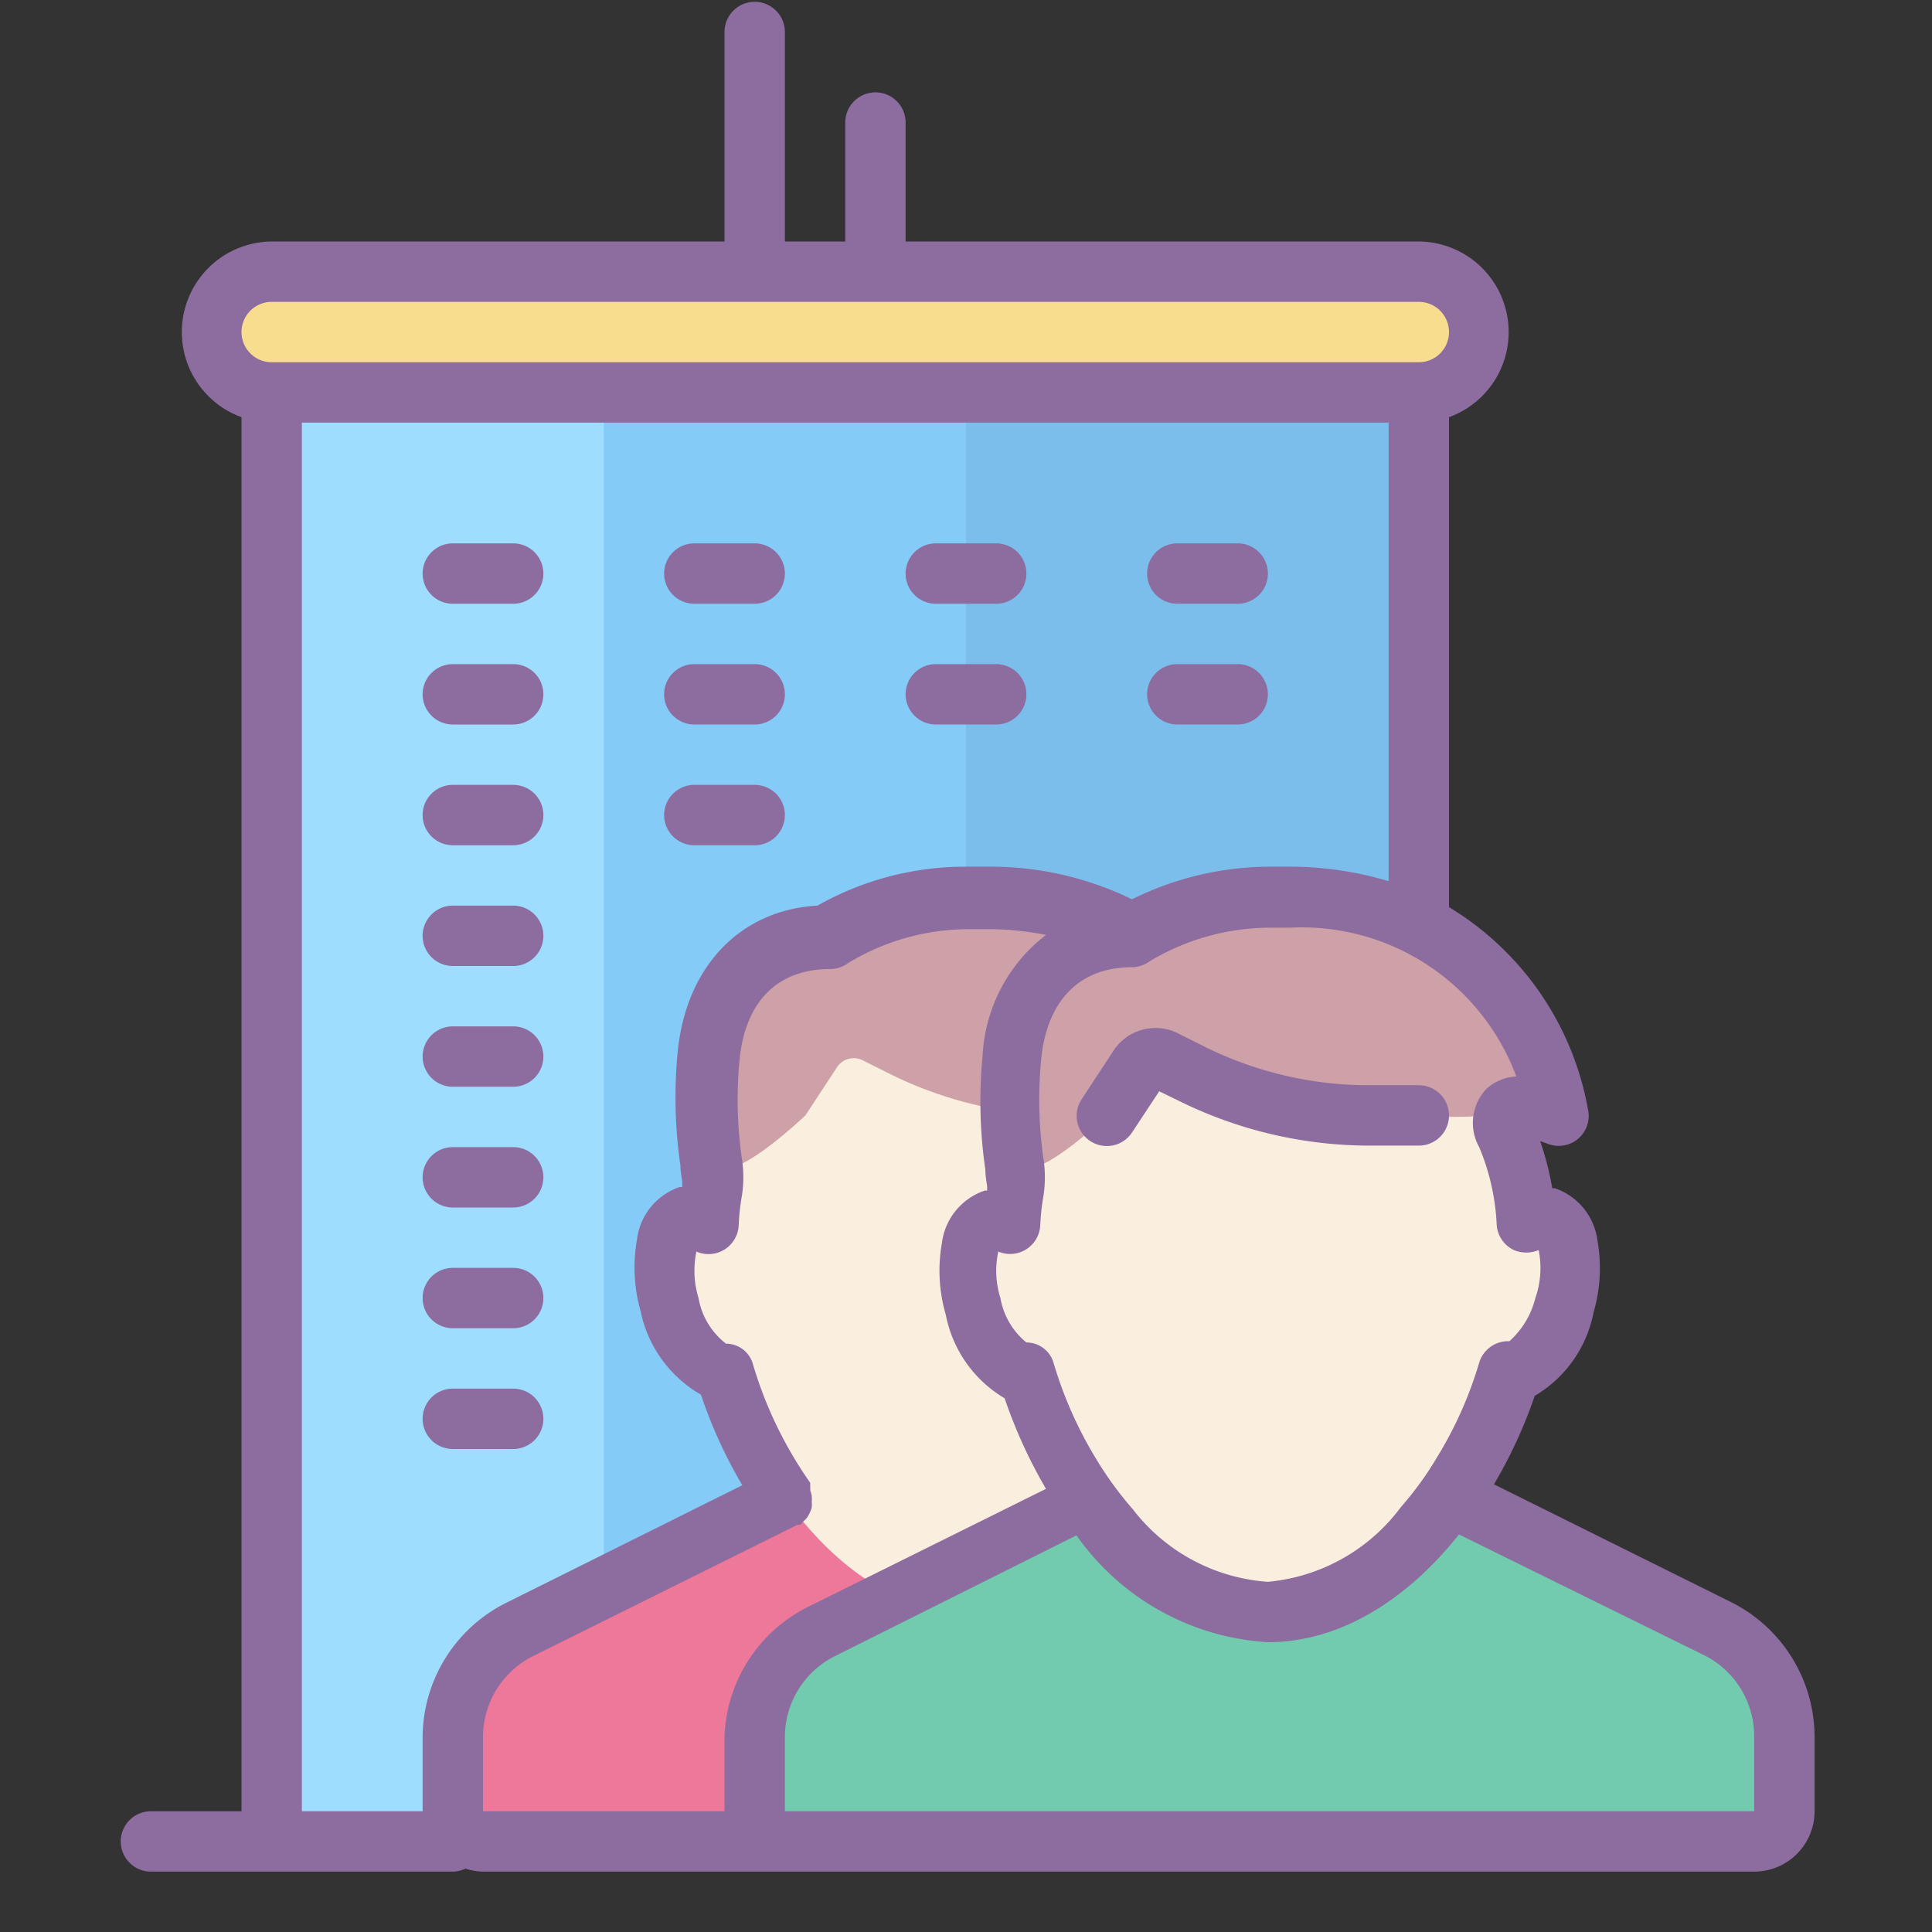 <svg xmlns="http://www.w3.org/2000/svg" viewBox="0 0 64 64" width="512px" height="512px"><rect x="0" y="0" width="64" height="64" fill="#333333" stroke="none"/><path fill="#85cbf8" d="M9 12.94H47V60.94H9z"/><path fill="#7bbeeb" d="M32 12.94H47V60.94H32z"/><path fill="#9fddff" d="M9 12.94H20V60.94H9z"/><rect width="42" height="4" x="7" y="8.94" fill="#f9dd8f" rx="2" ry="2"/><path fill="#ed7899" d="M35.76,48.43,46.89,54a4,4,0,0,1,2.22,3.58V60a1,1,0,0,1-1,1H16a1,1,0,0,1-1-1V57.55A4,4,0,0,1,17.22,54l11.13-5.54"/><path fill="#faefde" d="M41.24,40.33a.88.88,0,0,0-.7.16,8.66,8.66,0,0,0-.63-2.88c-.61-1.65,1.75-.67,1.75-.67a8.68,8.68,0,0,0-9-7.24H32A8.67,8.67,0,0,0,27.4,31h0c-2.18,0-3.7,1.48-3.95,3.95a26.92,26.92,0,0,0,.14,4.42,8.69,8.69,0,0,0-.12,1.1.88.88,0,0,0-.7-.16c-.7.19-1,1.48-.59,2.88s1.11,2.21,1.78,2.21c1.19,4,4.34,8,8.05,8s6.86-4,8.05-8c.67,0,1.43-.92,1.78-2.21S41.94,40.52,41.24,40.33Z"/><path fill="#72caaf" d="M45.76,48.43,56.89,54a4,4,0,0,1,2.22,3.58V60a1,1,0,0,1-1,1H26a1,1,0,0,1-1-1V57.55A4,4,0,0,1,27.22,54l11.13-5.54"/><path fill="#cda1a7" d="M26.68,36.95l1.05-1.6a.66.66,0,0,1,.84-.23l1,.5a13.16,13.16,0,0,0,5.77,1.33H37a14,14,0,0,0,3.25-.11c.81-.27.48-2.58.48-2.58s-1.27-3-4.08-3.79-6-1.26-9.17.57-3.73.55-3.9,2.7a19.41,19.41,0,0,0,.17,4.71C24,39.5,26.68,36.95,26.68,36.95Z"/><path fill="#faefde" d="M51.24,40.33a.88.88,0,0,0-.7.16,8.66,8.66,0,0,0-.63-2.88c-.61-1.65,1.75-.67,1.75-.67a8.68,8.68,0,0,0-9-7.24H42A8.67,8.67,0,0,0,37.4,31h0c-2.18,0-3.7,1.48-3.95,3.95a26.92,26.92,0,0,0,.14,4.42,8.69,8.69,0,0,0-.12,1.1.88.88,0,0,0-.7-.16c-.7.19-1,1.48-.59,2.88s1.11,2.21,1.78,2.21c1.19,4,4.34,8,8.05,8s6.86-4,8.05-8c.67,0,1.43-.92,1.78-2.21S51.94,40.52,51.24,40.33Z"/><path fill="#cda1a7" d="M36.68,36.95l1.05-1.6a.66.66,0,0,1,.84-.23l1,.5a13.16,13.16,0,0,0,5.77,1.33H47a14,14,0,0,0,3.25-.11c.81-.27.48-2.58.48-2.58s-1.27-3-4.08-3.79-6-1.26-9.17.57-3.73.55-3.9,2.7a19.41,19.41,0,0,0,.17,4.71C34,39.5,36.68,36.95,36.68,36.95Z"/><path fill="#8d6c9f" d="M15 28h2a1 1 0 0 0 0-2H15a1 1 0 0 0 0 2zM15 20h2a1 1 0 0 0 0-2H15a1 1 0 0 0 0 2zM15 24h2a1 1 0 0 0 0-2H15a1 1 0 0 0 0 2zM23 20h2a1 1 0 0 0 0-2H23a1 1 0 0 0 0 2zM23 24h2a1 1 0 0 0 0-2H23a1 1 0 0 0 0 2zM23 28h2a1 1 0 0 0 0-2H23a1 1 0 0 0 0 2zM31 20h2a1 1 0 0 0 0-2H31a1 1 0 0 0 0 2zM31 24h2a1 1 0 0 0 0-2H31a1 1 0 0 0 0 2zM39 20h2a1 1 0 0 0 0-2H39a1 1 0 0 0 0 2zM39 24h2a1 1 0 0 0 0-2H39a1 1 0 0 0 0 2zM15 40h2a1 1 0 0 0 0-2H15a1 1 0 0 0 0 2zM15 32h2a1 1 0 0 0 0-2H15a1 1 0 0 0 0 2zM15 36h2a1 1 0 0 0 0-2H15a1 1 0 0 0 0 2zM15 44h2a1 1 0 0 0 0-2H15a1 1 0 0 0 0 2zM15 48h2a1 1 0 0 0 0-2H15a1 1 0 0 0 0 2z"/><path fill="#8d6c9f" d="M57.34,53.07l-7.85-3.9a15.81,15.81,0,0,0,1.35-2.93,4.12,4.12,0,0,0,1.95-2.77,5.2,5.2,0,0,0,.13-2.36,2.11,2.11,0,0,0-1.42-1.75l-.08,0a10,10,0,0,0-.4-1.56l.25.09a1,1,0,0,0,1-.16,1,1,0,0,0,.33-1A9.85,9.85,0,0,0,48,30.05V13.82A3,3,0,0,0,47,8H30V4.06a1,1,0,0,0-2,0V8H26V1.06a1,1,0,0,0-2,0V8H9a3,3,0,0,0-1,5.82V60H5a1,1,0,0,0,0,2H15a1,1,0,0,0,.42-.1A2,2,0,0,0,16,62H58.11a2,2,0,0,0,2-2V57.55A5,5,0,0,0,57.34,53.07ZM50.23,35.66a1.58,1.58,0,0,0-1,.42A1.64,1.64,0,0,0,49,38a7.5,7.5,0,0,1,.58,2.58,1,1,0,0,0,.57.83,1.06,1.06,0,0,0,.82,0A3,3,0,0,1,50.86,43,2.83,2.83,0,0,1,50,44.43a1,1,0,0,0-1,.71,13.08,13.08,0,0,1-1.4,3.14,10.91,10.91,0,0,1-1.19,1.64A6.19,6.19,0,0,1,42,52.4,6.18,6.18,0,0,1,37.53,50a11.72,11.72,0,0,1-1.2-1.64,13.42,13.42,0,0,1-1.42-3.18.94.94,0,0,0-.91-.71A2.44,2.44,0,0,1,33.14,43a3,3,0,0,1-.07-1.54,1,1,0,0,0,1.39-.87,7.56,7.56,0,0,1,.11-1,4.08,4.08,0,0,0,0-1.18,13.85,13.85,0,0,1-.08-3.32c.19-1.94,1.27-3.05,3-3.05a1,1,0,0,0,.6-.2,7.79,7.79,0,0,1,4-1.11h.66A7.58,7.58,0,0,1,50.23,35.66ZM9,10H47a1,1,0,0,1,0,2H9a1,1,0,0,1,0-2Zm1,50V14H46V29.19a11.46,11.46,0,0,0-3.34-.48H42a10.31,10.31,0,0,0-4.5,1.08,10.72,10.72,0,0,0-4.84-1.08H32A9.94,9.94,0,0,0,27.08,30c-2.54.14-4.35,2-4.63,4.84a15.67,15.67,0,0,0,.09,3.77c0,.23.07.52.06.58l0,.13-.08,0a2.1,2.1,0,0,0-1.42,1.75,5.28,5.28,0,0,0,.12,2.36,4.15,4.15,0,0,0,2,2.77,15.65,15.65,0,0,0,1.37,3l-7.75,3.86A5,5,0,0,0,14,57.55V60Zm6,0V57.55a3,3,0,0,1,1.66-2.69l8.76-4.35,0,0,.09,0a.94.94,0,0,0,.09-.1,1,1,0,0,0,.13-.13,1.23,1.23,0,0,0,.16-.34,1,1,0,0,0,0-.2,1,1,0,0,0,0-.18,1,1,0,0,0-.05-.19.94.94,0,0,0,0-.12l0-.06s0,0,0-.07a13.48,13.48,0,0,1-1.89-3.9.93.93,0,0,0-.9-.71h0A2.43,2.43,0,0,1,23.14,43a3.07,3.07,0,0,1-.07-1.54,1,1,0,0,0,1.4-.87,7.77,7.77,0,0,1,.11-1,4,4,0,0,0,0-1.18,13.67,13.67,0,0,1-.08-3.31c.19-1.94,1.27-3,3-3a1,1,0,0,0,.6-.2,7.7,7.7,0,0,1,4-1.12h.66a10,10,0,0,1,1.89.19,5.39,5.39,0,0,0-2.1,4,15.67,15.67,0,0,0,.09,3.77c0,.23.06.52.06.58s0,.08,0,.12l-.08,0a2.11,2.11,0,0,0-1.42,1.75,5.2,5.2,0,0,0,.13,2.36,4.12,4.12,0,0,0,1.95,2.77,16.34,16.34,0,0,0,1.37,3l-7.76,3.85A5,5,0,0,0,24,57.55V60Zm42.11,0H26V57.55a3,3,0,0,1,1.66-2.69l8-4A8.35,8.35,0,0,0,42,54.4c2.46,0,4.67-1.48,6.33-3.57l8.12,4a3,3,0,0,1,1.66,2.69Z"/><path fill="#8d6c9f" d="M39,34.22a1.66,1.66,0,0,0-2.11.58l-1.05,1.6a1,1,0,1,0,1.67,1.1l.89-1.35.76.37a14.24,14.24,0,0,0,6.2,1.43H47a1,1,0,0,0,0-2H45.37A12.23,12.23,0,0,1,40,34.72Z"/></svg>